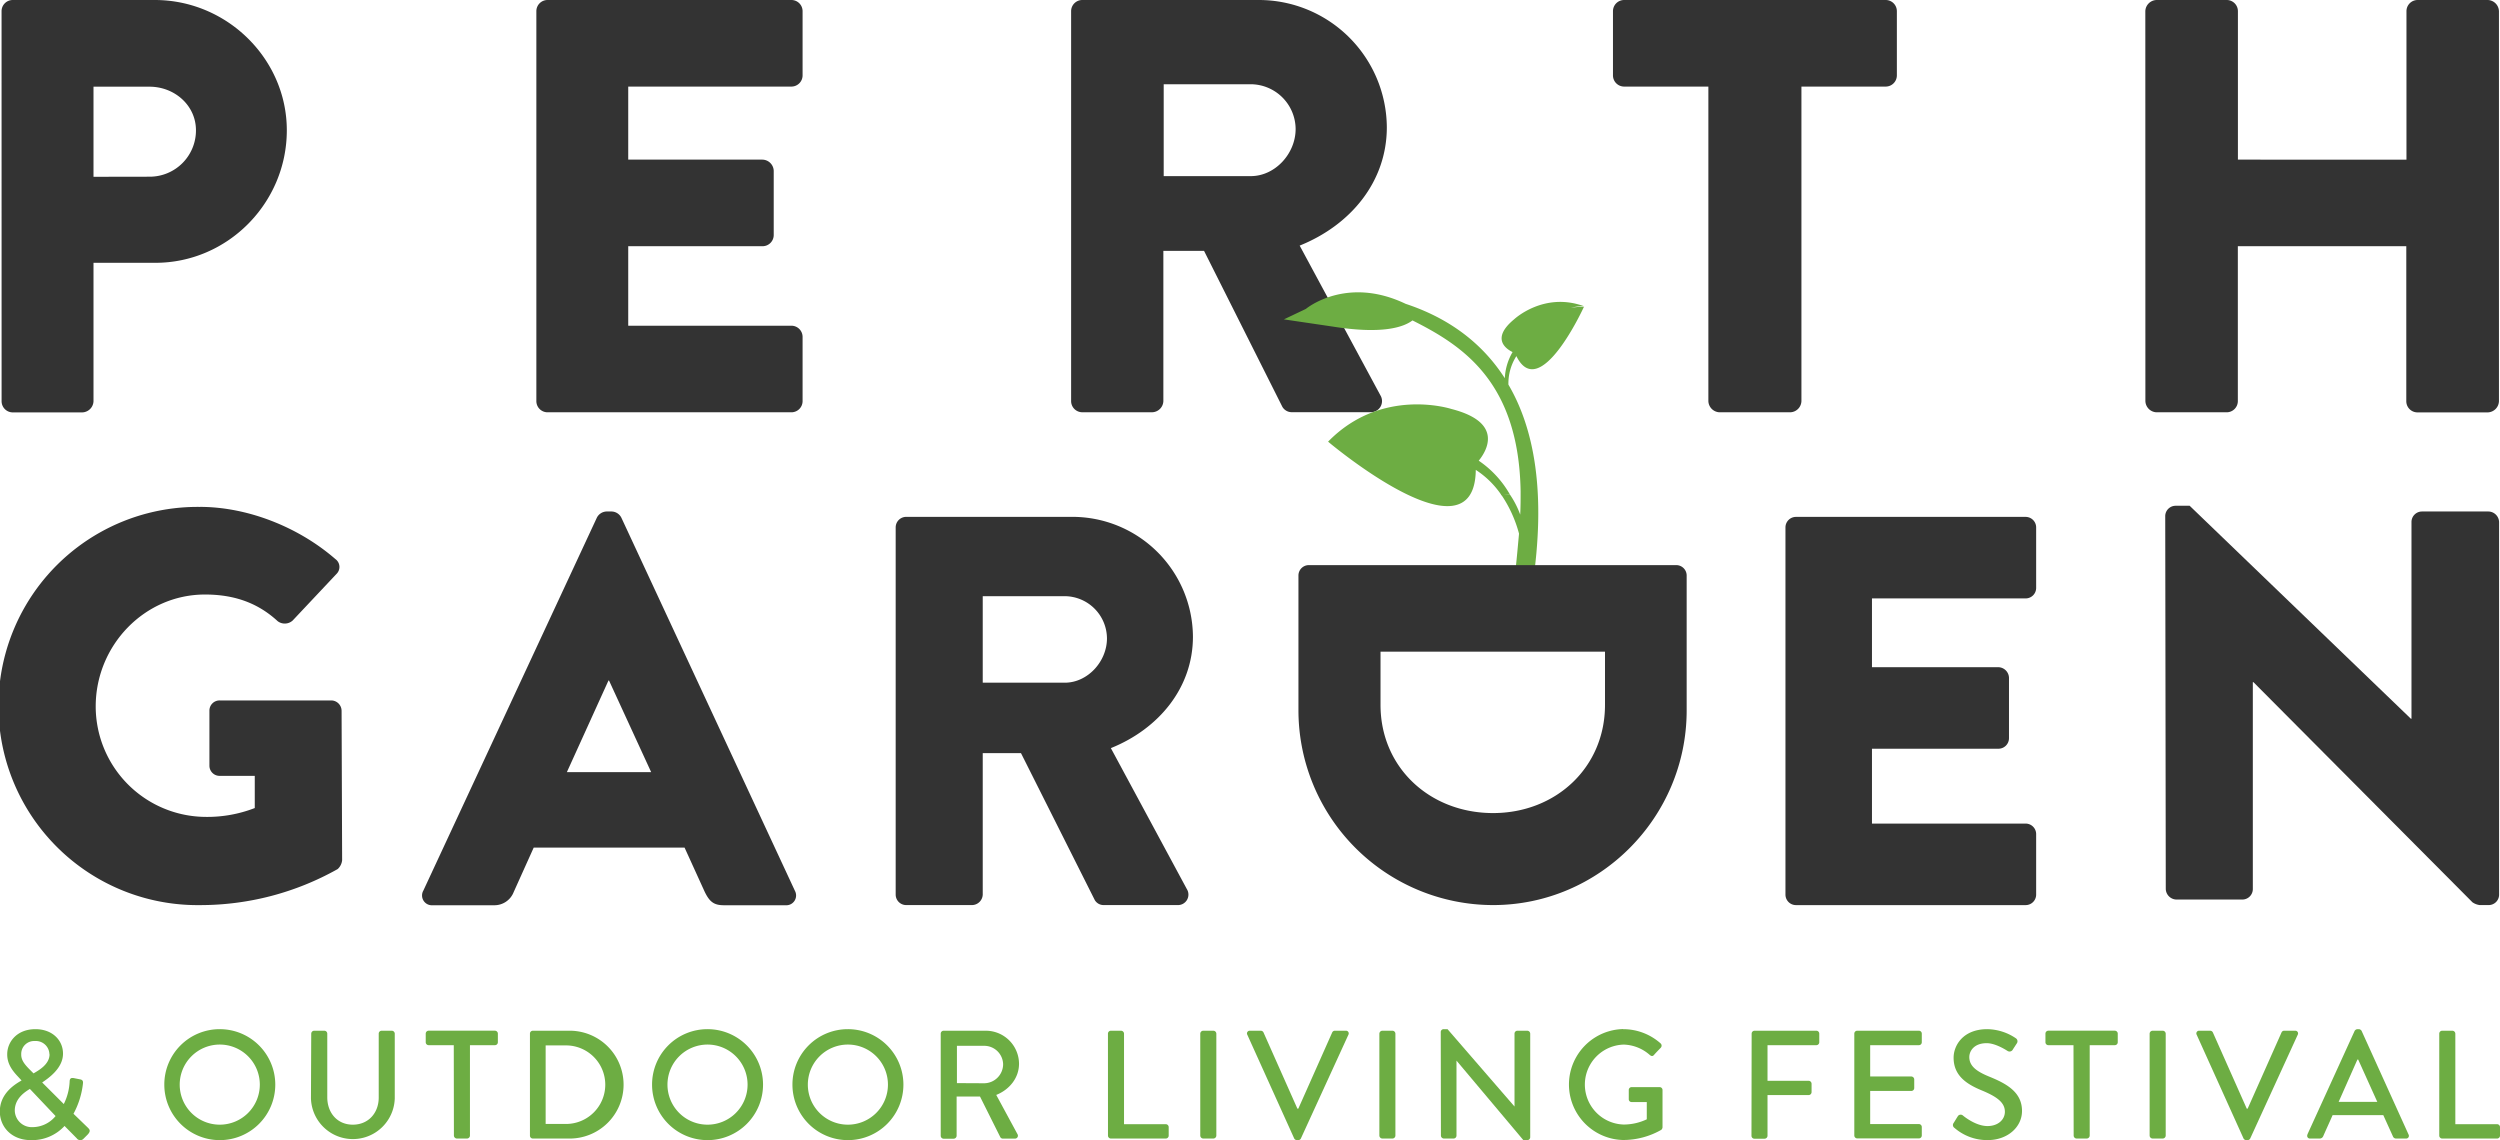 <svg data-name="Layer 1" xmlns="http://www.w3.org/2000/svg" viewBox="0 0 737.15 336.17"><defs><style>.cls-1{fill:#333;}.cls-2{fill:#6dad43;}</style></defs><path class="cls-1" d="M231.89,357.89a3.3,3.3,0,0,1,3.3-3.3h41.86C298.41,354.59,316,372,316,393c0,21.54-17.54,39.08-38.73,39.08H259v40.81a3.42,3.42,0,0,1-3.3,3.3h-20.5a3.3,3.3,0,0,1-3.3-3.3Zm43.6,48.8A13.64,13.64,0,0,0,289.21,393c0-7.29-6.26-12.85-13.72-12.85H259v26.57Z" transform="translate(-231.43 -354.59)"/><path class="cls-1" d="M389.58,357.89a3.3,3.3,0,0,1,3.3-3.3h71.9a3.3,3.3,0,0,1,3.3,3.3v18.93a3.3,3.3,0,0,1-3.3,3.3H416.67v21.54h39.6a3.41,3.41,0,0,1,3.3,3.3v18.93a3.3,3.3,0,0,1-3.3,3.3h-39.6v23.44h48.11a3.3,3.3,0,0,1,3.3,3.3v18.93a3.3,3.3,0,0,1-3.3,3.3h-71.9a3.3,3.3,0,0,1-3.3-3.3Z" transform="translate(-231.43 -354.59)"/><path class="cls-1" d="M547.26,357.89a3.3,3.3,0,0,1,3.3-3.3h51.93a37.77,37.77,0,0,1,37.86,37.52c0,16-10.59,28.82-25.7,34.9l23.79,44.12a3.28,3.28,0,0,1-3,5h-23.1a3.21,3.21,0,0,1-2.78-1.56l-23.1-46h-12v44.28a3.41,3.41,0,0,1-3.3,3.3H550.56a3.3,3.3,0,0,1-3.3-3.3Zm53,48.63c7.12,0,13.2-6.6,13.2-13.9a13.3,13.3,0,0,0-13.2-13.19h-25.7v27.09Z" transform="translate(-231.43 -354.59)"/><path class="cls-1" d="M735.16,380.12H710.33a3.3,3.3,0,0,1-3.3-3.3V357.89a3.3,3.3,0,0,1,3.3-3.3h77.11a3.3,3.3,0,0,1,3.3,3.3v18.93a3.3,3.3,0,0,1-3.3,3.3H762.6v92.74a3.41,3.41,0,0,1-3.3,3.3H738.46a3.42,3.42,0,0,1-3.3-3.3Z" transform="translate(-231.43 -354.59)"/><path class="cls-1" d="M864,357.89a3.41,3.41,0,0,1,3.3-3.3H888a3.3,3.3,0,0,1,3.3,3.3v43.77H941V357.89a3.3,3.3,0,0,1,3.3-3.3h20.67a3.41,3.41,0,0,1,3.3,3.3v115a3.41,3.41,0,0,1-3.3,3.3H944.25a3.3,3.3,0,0,1-3.3-3.3V427.19H891.28v45.67a3.3,3.3,0,0,1-3.3,3.3H867.32a3.41,3.41,0,0,1-3.3-3.3Z" transform="translate(-231.43 -354.59)"/><path class="cls-2" d="M237.75,673.22v-.09L236.7,672c-1.77-1.87-3.18-3.87-3.14-6.59,0-3.46,2.73-7.36,8.32-7.36,5,0,8.13,3.27,8.13,7.22,0,4.36-4.36,7.27-6.14,8.5l6.37,6.36a16.5,16.5,0,0,0,1.72-6.55c0-1,.41-1.26,1.28-1.09l1.86.37c1,.18.81,1,.77,1.41A24.39,24.39,0,0,1,253.1,683l4.23,4.09c.54.54.95,1-.1,2.09l-1.18,1.18a1.28,1.28,0,0,1-2-.14l-3.59-3.63a13,13,0,0,1-9.9,4.18c-5.73,0-9.18-3.91-9.18-8.45,0-5.45,4.68-8.13,6.32-9.09M241,686.94a8.84,8.84,0,0,0,6.82-3.27l-7.58-8c-1.41.87-4.45,2.77-4.45,6.37a5,5,0,0,0,5.21,4.9m5-21.48a4,4,0,0,0-4.31-3.91,3.8,3.8,0,0,0-4,3.91c-.05,1.77,1.09,3.08,2.63,4.63l1,1c1.37-.82,4.72-2.59,4.72-5.63" transform="translate(-231.43 -354.59)"/><path class="cls-2" d="M296.19,658.05a16.36,16.36,0,1,1-16.31,16.4,16.32,16.32,0,0,1,16.31-16.4m0,28.16a11.81,11.81,0,1,0-11.77-11.76,11.8,11.8,0,0,0,11.77,11.76" transform="translate(-231.43 -354.59)"/><path class="cls-2" d="M323.2,659.37a.88.88,0,0,1,.86-.86h3a.86.86,0,0,1,.87.86v18.76c0,4.54,2.9,8.08,7.53,8.08s7.64-3.49,7.64-8V659.37a.85.85,0,0,1,.86-.86h3a.89.89,0,0,1,.87.86v19.08a12.36,12.36,0,0,1-24.71,0Z" transform="translate(-231.43 -354.59)"/><path class="cls-2" d="M365.23,662.77h-7.4a.86.86,0,0,1-.87-.86v-2.54a.87.87,0,0,1,.87-.87h19.53a.87.87,0,0,1,.87.87v2.54a.86.86,0,0,1-.87.86H370v26.67a.89.89,0,0,1-.86.86h-3a.9.9,0,0,1-.87-.86Z" transform="translate(-231.43 -354.59)"/><path class="cls-2" d="M387.69,659.37a.85.85,0,0,1,.82-.86H399a15.9,15.9,0,1,1,0,31.79H388.51a.85.85,0,0,1-.82-.86ZM398.32,686a11.58,11.58,0,0,0,0-23.16h-6V686Z" transform="translate(-231.43 -354.59)"/><path class="cls-2" d="M440,658.05a16.36,16.36,0,1,1-16.3,16.4,16.32,16.32,0,0,1,16.3-16.4m0,28.16a11.81,11.81,0,1,0-11.76-11.76A11.8,11.8,0,0,0,440,686.21" transform="translate(-231.43 -354.59)"/><path class="cls-2" d="M481.4,658.05a16.36,16.36,0,1,1-16.31,16.4,16.32,16.32,0,0,1,16.31-16.4m0,28.16a11.81,11.81,0,1,0-11.77-11.76,11.8,11.8,0,0,0,11.77,11.76" transform="translate(-231.43 -354.59)"/><path class="cls-2" d="M508.81,659.37a.86.86,0,0,1,.87-.86H522a9.8,9.8,0,0,1,9.9,9.72c0,4.17-2.78,7.63-6.72,9.21L531.44,689a.86.86,0,0,1-.77,1.32h-3.55a.85.85,0,0,1-.73-.41l-6-12H513.5v11.58a.9.9,0,0,1-.87.86h-2.95a.87.87,0,0,1-.87-.86ZM521.67,674a5.64,5.64,0,0,0,5.54-5.63,5.57,5.57,0,0,0-5.54-5.41h-8.08v11Z" transform="translate(-231.43 -354.59)"/><path class="cls-2" d="M558.12,659.37a.86.86,0,0,1,.87-.86h3a.89.89,0,0,1,.87.86v26.7h12.31a.87.87,0,0,1,.86.87v2.5a.86.86,0,0,1-.86.86H559a.87.87,0,0,1-.87-.86Z" transform="translate(-231.43 -354.59)"/><path class="cls-2" d="M585.34,659.37a.89.89,0,0,1,.87-.86h3a.89.89,0,0,1,.87.86v30.07a.9.9,0,0,1-.87.86h-3a.9.9,0,0,1-.87-.86Z" transform="translate(-231.43 -354.59)"/><path class="cls-2" d="M599.21,659.69a.8.8,0,0,1,.77-1.18h3.23a.9.9,0,0,1,.77.49l10,22.49h.27l10-22.49a.86.86,0,0,1,.77-.49h3.23a.8.8,0,0,1,.77,1.18l-14,30.57a.85.85,0,0,1-.77.5h-.45a.91.91,0,0,1-.77-.5Z" transform="translate(-231.43 -354.59)"/><path class="cls-2" d="M638.15,659.37a.9.9,0,0,1,.87-.86h3a.89.89,0,0,1,.86.86v30.07a.89.89,0,0,1-.86.86h-3a.9.9,0,0,1-.87-.86Z" transform="translate(-231.43 -354.59)"/><path class="cls-2" d="M656.25,658.86a.85.85,0,0,1,.87-.81h1.13L678,680.86h0V659.37a.86.86,0,0,1,.86-.86h2.91a.88.88,0,0,1,.86.86v30.57a.85.85,0,0,1-.86.82H680.6l-19.71-23.44h0v22.12a.87.87,0,0,1-.86.86h-2.86a.9.9,0,0,1-.87-.86Z" transform="translate(-231.43 -354.59)"/><path class="cls-2" d="M710.05,658.05a16.59,16.59,0,0,1,11.05,4.22.9.9,0,0,1,0,1.28c-.69.72-1.37,1.4-2,2.13-.37.41-.74.36-1.19,0a12.09,12.09,0,0,0-7.72-3.08,11.79,11.79,0,0,0,0,23.57,16,16,0,0,0,6.81-1.54v-5.09h-4.45a.82.82,0,0,1-.86-.82V676a.83.83,0,0,1,.86-.86h8.27a.85.85,0,0,1,.82.86c0,3.63,0,7.36,0,11a1.14,1.14,0,0,1-.36.73,22.7,22.7,0,0,1-11.27,3,16.36,16.36,0,0,1,0-32.71" transform="translate(-231.43 -354.59)"/><path class="cls-2" d="M747.92,659.37a.86.86,0,0,1,.87-.86H767a.86.86,0,0,1,.86.86v2.54a.86.86,0,0,1-.86.86H752.6v10.5h12.13a.89.89,0,0,1,.86.86v2.5a.89.89,0,0,1-.86.86H752.6v12a.89.89,0,0,1-.86.86h-3a.86.86,0,0,1-.87-.86Z" transform="translate(-231.43 -354.59)"/><path class="cls-2" d="M778.19,659.37a.86.86,0,0,1,.87-.86h18.17a.85.85,0,0,1,.86.86v2.54a.85.85,0,0,1-.86.86H782.87V672H795a.89.89,0,0,1,.86.86v2.54a.86.86,0,0,1-.86.87H782.87v9.76h14.36a.87.87,0,0,1,.86.87v2.5a.86.86,0,0,1-.86.86H779.06a.87.87,0,0,1-.87-.86Z" transform="translate(-231.43 -354.59)"/><path class="cls-2" d="M807.47,685.72c.4-.6.77-1.28,1.17-1.87a1,1,0,0,1,1.55-.36c.27.23,3.77,3.13,7.27,3.13,3.13,0,5.13-1.9,5.13-4.22,0-2.73-2.36-4.45-6.86-6.31s-8.26-4.37-8.26-9.63c0-3.55,2.72-8.41,9.94-8.41a15.4,15.4,0,0,1,8.41,2.68,1.07,1.07,0,0,1,.27,1.54c-.36.55-.77,1.19-1.13,1.73a1.09,1.09,0,0,1-1.6.46c-.32-.19-3.49-2.28-6.13-2.28-3.82,0-5.13,2.41-5.13,4.09,0,2.59,2,4.18,5.77,5.73,5.27,2.13,9.77,4.63,9.77,10.17,0,4.73-4.23,8.59-10.14,8.59a14.71,14.71,0,0,1-9.76-3.59,1,1,0,0,1-.27-1.45" transform="translate(-231.43 -354.59)"/><path class="cls-2" d="M842.82,662.77h-7.4a.86.86,0,0,1-.87-.86v-2.54a.87.87,0,0,1,.87-.87H855a.87.87,0,0,1,.87.87v2.54a.86.86,0,0,1-.87.86h-7.4v26.67a.9.9,0,0,1-.87.86h-3a.89.89,0,0,1-.86-.86Z" transform="translate(-231.43 -354.59)"/><path class="cls-2" d="M865.27,659.37a.89.89,0,0,1,.87-.86h3a.89.89,0,0,1,.87.86v30.07a.9.9,0,0,1-.87.86h-3a.9.9,0,0,1-.87-.86Z" transform="translate(-231.43 -354.59)"/><path class="cls-2" d="M879.14,659.69a.8.8,0,0,1,.77-1.18h3.23a.9.9,0,0,1,.77.49l10,22.49h.26l10-22.49a.83.83,0,0,1,.77-.49h3.23a.8.8,0,0,1,.77,1.18l-14,30.57a.86.86,0,0,1-.77.5h-.45a.91.91,0,0,1-.77-.5Z" transform="translate(-231.43 -354.59)"/><path class="cls-2" d="M911.78,689.12l13.94-30.57a1.07,1.07,0,0,1,.78-.5H927a1.05,1.05,0,0,1,.77.5l13.85,30.57a.8.8,0,0,1-.77,1.18h-2.86a1,1,0,0,1-1-.68l-2.82-6.22H919.22c-.9,2.09-1.86,4.13-2.77,6.22a1.12,1.12,0,0,1-1,.68h-2.86a.8.8,0,0,1-.77-1.18m20.58-9.63L926.76,667h-.22L921,679.49Z" transform="translate(-231.43 -354.59)"/><path class="cls-2" d="M950.67,659.37a.86.86,0,0,1,.87-.86h3a.89.89,0,0,1,.87.86v26.7h12.31a.87.87,0,0,1,.86.87v2.5a.86.86,0,0,1-.86.86H951.54a.87.87,0,0,1-.87-.86Z" transform="translate(-231.43 -354.59)"/><path class="cls-2" d="M667.45,490.43c2.34-2.88,7.46-11.29-8.1-15.26,0,0-20.43-6.64-36.32,9.65,0,0,43.24,36.52,43.55,8.32a26.54,26.54,0,0,1,7.59,7.48l2.42-.32a29.85,29.85,0,0,0-9.14-9.87" transform="translate(-231.43 -354.59)"/><path class="cls-2" d="M647.91,449.07c14.85,7.45,31.35,18.12,31.89,50.4,0,2.19,0,4.47-.12,6.86a26.88,26.88,0,0,0-3.09-6H674a37.57,37.57,0,0,1,5.33,11.62c-.46,4.84-.87,10.19-1.74,15.92h5.61c4.33-28.23.44-47.18-7-59.87a15.05,15.05,0,0,1,2.35-8.41c6.9,14,19.9-14.49,19.9-14.49a12.62,12.62,0,0,0-3.84.33,9.62,9.62,0,0,1,4-.5c-11.93-4.46-20.71,3.8-20.71,3.8-6.94,5.72-2.34,8.77-.47,9.67a16.7,16.7,0,0,0-2.29,7.72c-8.1-12.65-19.67-18.78-29.24-21.94-17.6-8.43-29.43,1.5-29.43,1.5L610,448.76l14.3,2.11c14.55,2.33,20.9.26,23.62-1.8" transform="translate(-231.43 -354.59)"/><path class="cls-1" d="M290.4,504.05c13.73,0,28.78,5.72,39.9,15.37a2.87,2.87,0,0,1,.33,4.42l-12.92,13.73a3.46,3.46,0,0,1-4.42.17c-6.21-5.73-13.4-7.85-21.42-7.85-17.83,0-32.22,15-32.22,33A32.6,32.6,0,0,0,292,595.46a38.68,38.68,0,0,0,14.55-2.61v-9.49H296.28a3,3,0,0,1-3.1-2.94V564.23a3,3,0,0,1,3.1-3.11h32.87a3.08,3.08,0,0,1,3,3.11l.16,44a4.06,4.06,0,0,1-1.31,2.61,82.6,82.6,0,0,1-40.55,10.63,58.71,58.71,0,1,1,0-117.41" transform="translate(-231.43 -354.59)"/><path class="cls-1" d="M356.25,617.21l51.18-110a3.34,3.34,0,0,1,2.78-1.8h1.64a3.32,3.32,0,0,1,2.78,1.8l51.19,110.05a2.89,2.89,0,0,1-2.79,4.25H444.88c-2.94,0-4.25-1-5.72-4.09l-5.88-12.91H388.8l-5.89,13.08a6.1,6.1,0,0,1-5.89,3.92H359a2.89,2.89,0,0,1-2.78-4.25m67.21-35-12.42-27h-.17l-12.26,27Z" transform="translate(-231.43 -354.59)"/><path class="cls-1" d="M495.53,510.1a3.11,3.11,0,0,1,3.11-3.11h48.89a35.57,35.57,0,0,1,35.65,35.33c0,15-10,27.14-24.2,32.86l22.39,41.54a3.09,3.09,0,0,1-2.77,4.74H556.85a3,3,0,0,1-2.61-1.47l-21.76-43.33H521.2v41.7a3.21,3.21,0,0,1-3.11,3.1H498.64a3.1,3.1,0,0,1-3.11-3.1Zm49.87,45.79c6.71,0,12.43-6.22,12.43-13.08a12.53,12.53,0,0,0-12.43-12.43H521.2v25.51Z" transform="translate(-231.43 -354.59)"/><path class="cls-1" d="M725.65,521.22a3.08,3.08,0,0,1,3.11,2.95v39.9c0,31.56-25.68,57.39-57.08,57.39a57.46,57.46,0,0,1-57.39-57.39v-39.9a3.07,3.07,0,0,1,3.1-2.95Zm-87.16,41.21c0,18.48,14.55,31.9,33.19,31.9,18.48,0,33-13.42,33-31.9V546.74H638.49Z" transform="translate(-231.43 -354.59)"/><path class="cls-1" d="M757.89,510.1A3.11,3.11,0,0,1,761,507h67.7a3.11,3.11,0,0,1,3.11,3.11v17.83a3.1,3.1,0,0,1-3.11,3.1H783.4v20.28h37.29a3.22,3.22,0,0,1,3.11,3.11v17.82a3.11,3.11,0,0,1-3.11,3.11H783.4v22.07h45.3a3.11,3.11,0,0,1,3.11,3.11v17.83a3.1,3.1,0,0,1-3.11,3.1H761a3.1,3.1,0,0,1-3.11-3.1Z" transform="translate(-231.43 -354.59)"/><path class="cls-1" d="M869.87,506.67a3.08,3.08,0,0,1,3.11-2.95h4.09l65.24,62.8h.17v-58a3.1,3.1,0,0,1,3.1-3.11h19.63a3.21,3.21,0,0,1,3.1,3.11v110a3.07,3.07,0,0,1-3.1,2.94h-2.62a4.82,4.82,0,0,1-2.13-.82l-64.59-64.92h-.17v61a3.1,3.1,0,0,1-3.1,3.11H873.14a3.22,3.22,0,0,1-3.11-3.11Z" transform="translate(-231.43 -354.59)"/></svg>